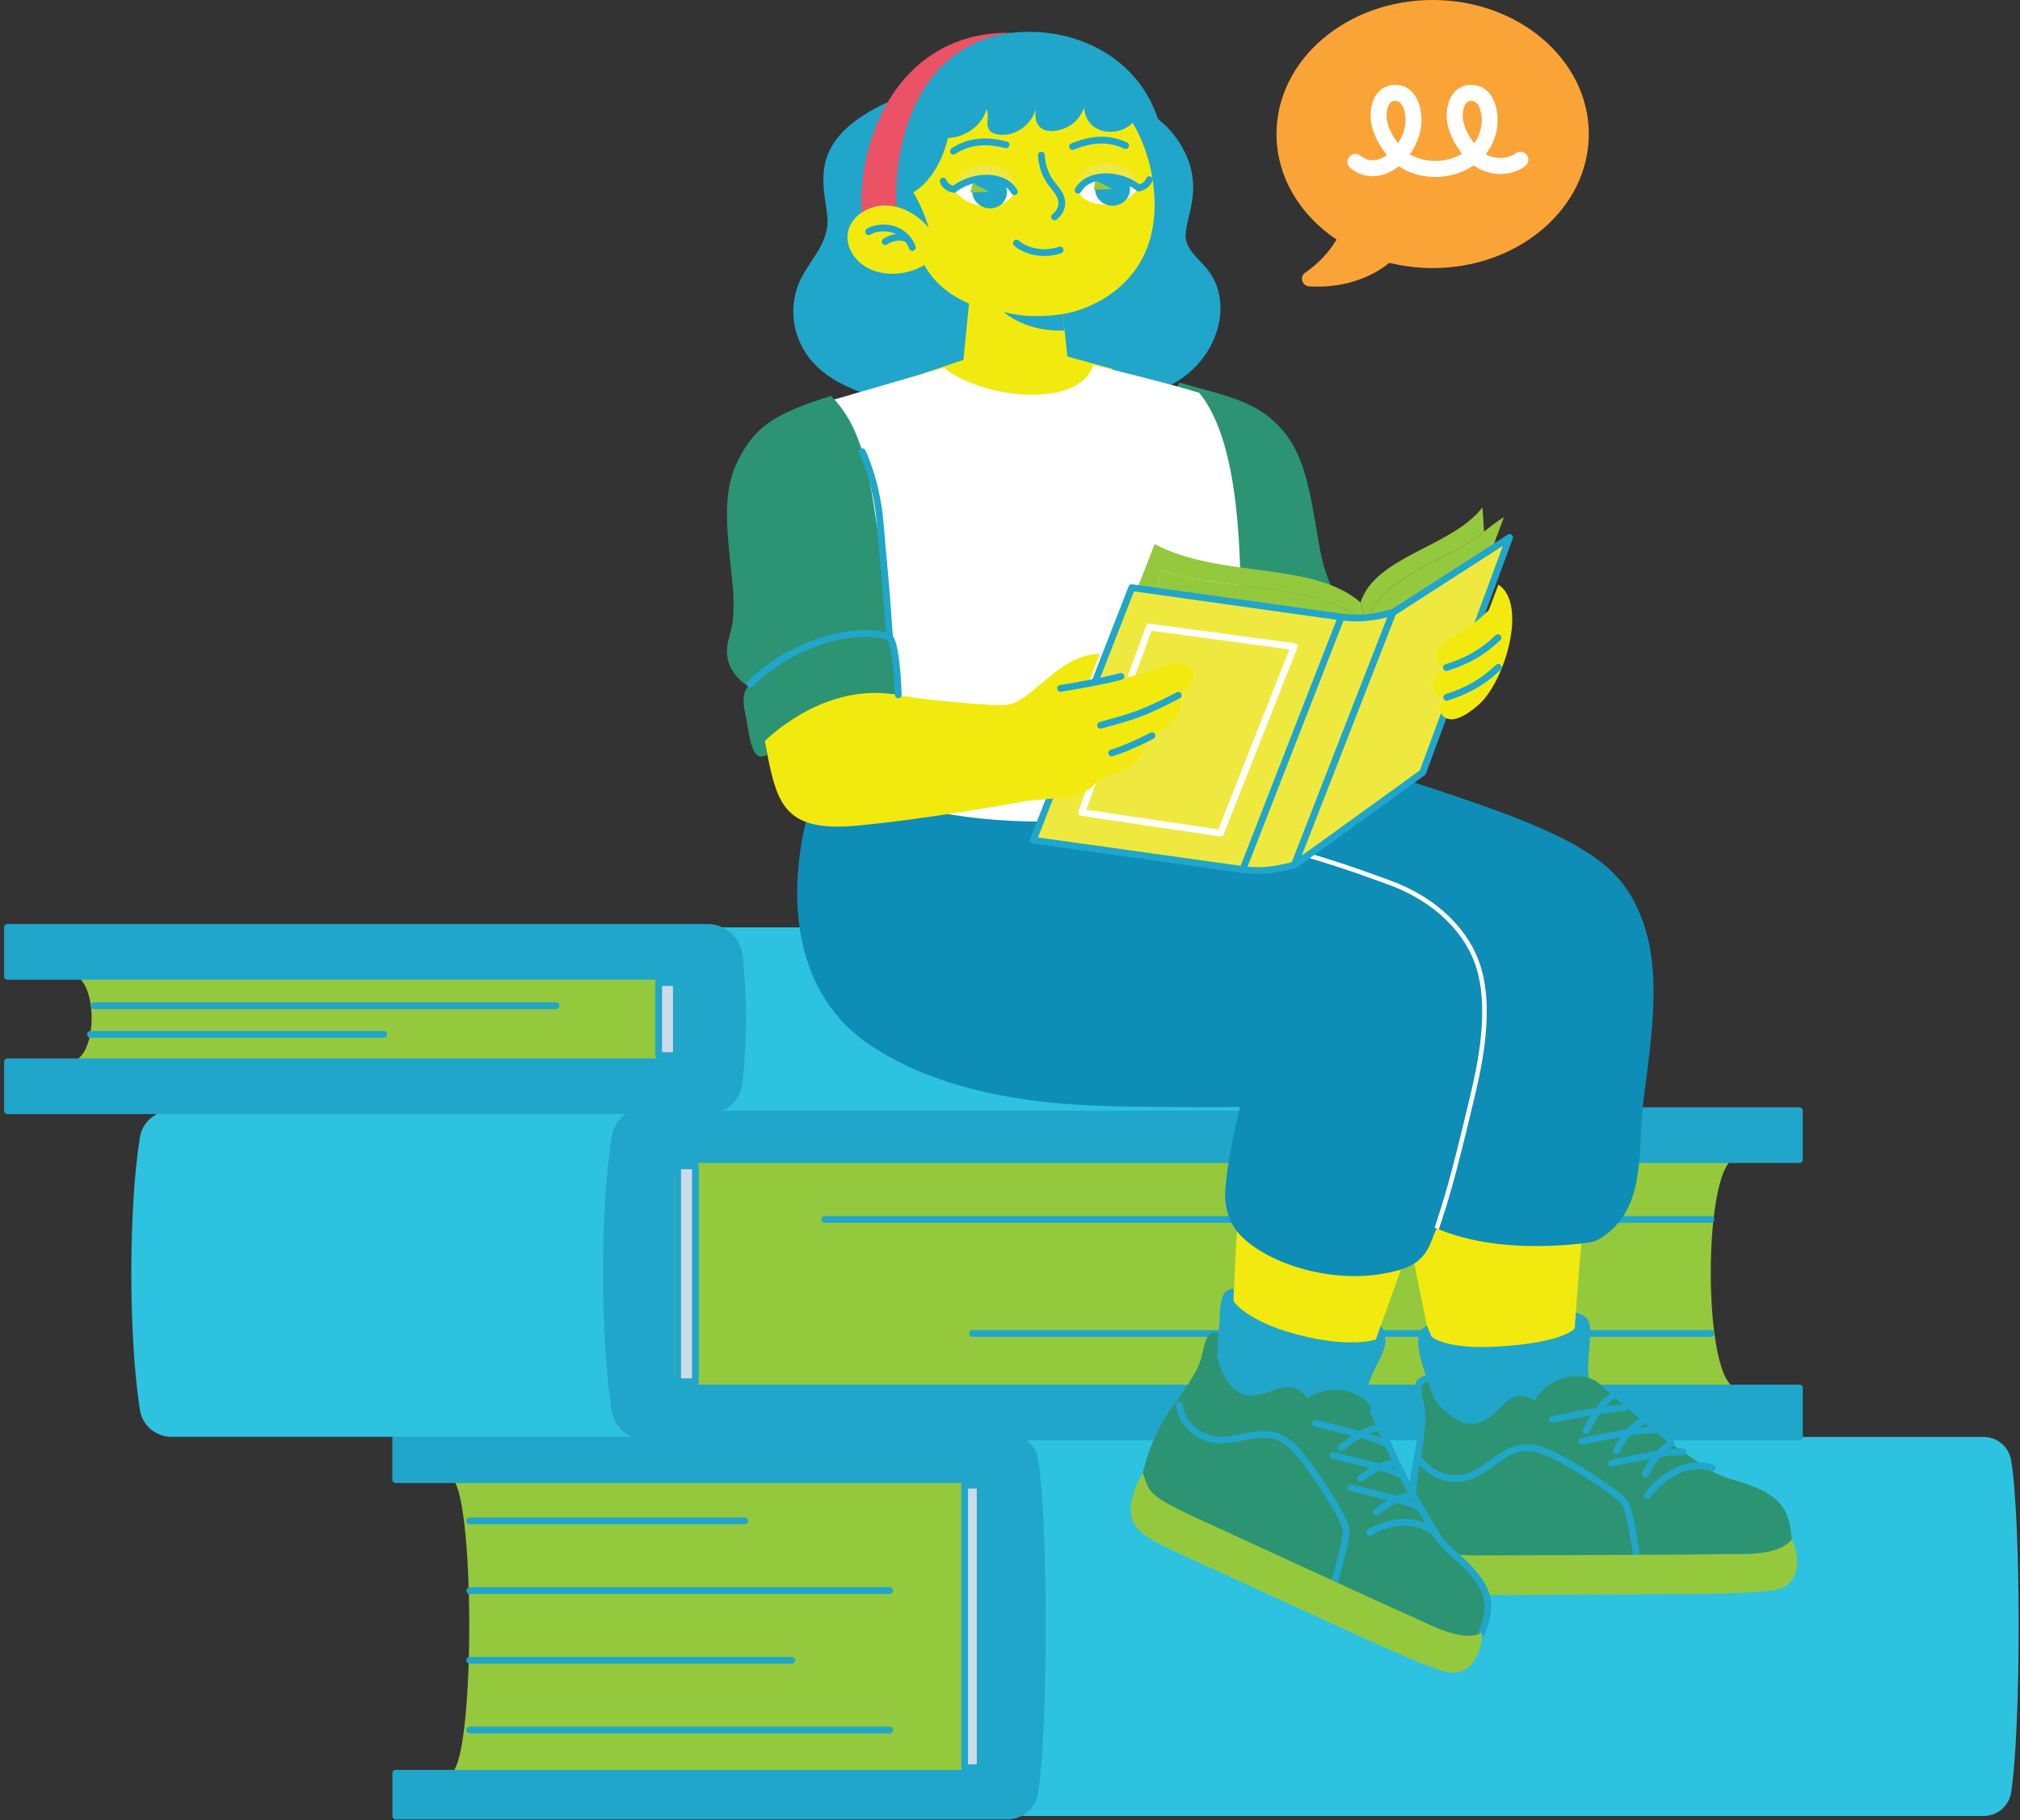 <svg xmlns="http://www.w3.org/2000/svg" width="446" height="402" viewBox="0 0 446 402" fill="none"><rect x="0" y="0" width="446" height="402" fill="#333333" stroke="none"/><g clip-path="url(#clip0_22_120)"><path d="M444.051 322.485C446.271 336.279 446.233 381.945 444.038 395.88C443.563 398.856 440.983 401.051 437.967 401.051H147.795V317.34H437.967C440.983 317.34 443.563 319.521 444.038 322.498L444.051 322.485Z" fill="#2DC2E0"></path><path d="M209.382 392.415H222.244V326.758H209.382V392.415Z" fill="#20A6CA" stroke="#20A6CA" stroke-width="1.5" stroke-linecap="round" stroke-linejoin="round"></path><path d="M99.274 326.335H217.058V391.607H99.274C105.051 391.607 105.051 326.335 99.274 326.335Z" fill="#95C93D"></path><path d="M87.375 326.758V317.327H222.41C225.427 317.327 228.007 319.509 228.482 322.485C230.702 336.279 230.664 381.945 228.469 395.88C227.994 398.856 225.414 401.051 222.397 401.051H87.388V391.62H217.07C220.806 380.687 220.742 337.87 217.07 326.771H87.388L87.375 326.758Z" fill="#20A6CA" stroke="#20A6CA" stroke-width="1.5" stroke-linecap="round" stroke-linejoin="round"></path><path d="M196.418 382.073H103.716" stroke="#20A6CA" stroke-width="1.5" stroke-linecap="round" stroke-linejoin="round"></path><path d="M174.815 366.676H103.716" stroke="#20A6CA" stroke-width="1.5" stroke-linecap="round" stroke-linejoin="round"></path><path d="M196.418 351.266H103.716" stroke="#20A6CA" stroke-width="1.5" stroke-linecap="round" stroke-linejoin="round"></path><path d="M164.43 335.868H103.716" stroke="#20A6CA" stroke-width="1.5" stroke-linecap="round" stroke-linejoin="round"></path><path d="M212.989 390.401H216.416V327.977H212.989V390.401Z" fill="#CDDBE8" stroke="#20A6CA" stroke-width="1.5" stroke-linecap="round" stroke-linejoin="round"></path><path d="M30.884 251.183C28.343 266.965 28.381 295.463 30.897 311.399C31.436 314.812 34.401 317.314 37.854 317.314H328.141V245.28H37.829C34.376 245.28 31.423 247.782 30.872 251.183H30.884Z" fill="#2DC2E0"></path><path d="M157.665 256.084H142.942V307.447H157.665V256.084Z" fill="#20A6CA" stroke="#20A6CA" stroke-width="1.5" stroke-linecap="round" stroke-linejoin="round"></path><path d="M383.67 255.597H148.86V306.536H383.67C375.737 306.536 375.737 255.597 383.67 255.597Z" fill="#95C93D"></path><path d="M397.288 256.084V245.293H142.75C139.297 245.293 136.344 247.795 135.792 251.195C133.251 266.978 133.289 295.476 135.805 311.412C136.344 314.825 139.31 317.327 142.762 317.327H397.288V306.536H148.86C144.585 294.026 144.649 268.8 148.86 256.084H397.288Z" fill="#20A6CA" stroke="#20A6CA" stroke-width="1.5" stroke-linecap="round" stroke-linejoin="round"></path><path d="M182.105 269.313H377.752" stroke="#20A6CA" stroke-width="1.5" stroke-linecap="round" stroke-linejoin="round"></path><path d="M214.722 294.475H377.752" stroke="#20A6CA" stroke-width="1.5" stroke-linecap="round" stroke-linejoin="round"></path><path d="M153.532 257.47H149.617V305.15H153.532V257.47Z" fill="#CDDBE8" stroke="#20A6CA" stroke-width="1.5" stroke-linecap="round" stroke-linejoin="round"></path><path d="M361.617 210.7C362.875 220.26 362.875 229.819 361.604 239.365C361.065 242.778 358.1 245.28 354.647 245.28H70.816V204.798H354.673C358.126 204.798 361.104 207.287 361.63 210.7H361.617Z" fill="#2DC2E0"></path><path d="M141.274 235.413H155.997V215.602H141.274V235.413Z" fill="#20A6CA" stroke="#20A6CA" stroke-width="1.5" stroke-linecap="round" stroke-linejoin="round"></path><path d="M15.275 215.114H150.08V234.489H15.275C21.886 234.489 21.886 215.114 15.275 215.114Z" fill="#95C93D"></path><path d="M1.656 215.602V204.811H156.202C159.655 204.811 162.607 207.313 163.159 210.713C164.25 220.17 164.212 229.716 163.147 239.378C162.607 242.791 159.642 245.293 156.189 245.293H1.656V234.502H150.079C154.354 221.992 154.29 228.318 150.079 215.615H1.656V215.602Z" fill="#20A6CA" stroke="#20A6CA" stroke-width="1.5" stroke-linecap="round" stroke-linejoin="round"></path><path d="M84.744 228.433H19.974" stroke="#20A6CA" stroke-width="1.5" stroke-linecap="round" stroke-linejoin="round"></path><path d="M122.751 222.107H20.756" stroke="#20A6CA" stroke-width="1.5" stroke-linecap="round" stroke-linejoin="round"></path><path d="M145.42 233.104H149.335V216.988H145.42V233.104Z" fill="#CDDBE8" stroke="#20A6CA" stroke-width="1.5" stroke-linecap="round" stroke-linejoin="round"></path><path d="M353.749 230.229C356.534 203.22 351.259 191.62 331.183 182.921C311.698 174.478 306.859 173.105 255.065 161.044H195.159C182.875 192.762 187.535 213.895 210.511 227.317C238.905 243.907 283.356 240.841 292.957 240.841C302.559 240.841 310.864 240.712 310.864 240.712C309.683 243.587 307.757 250.862 308.938 259.805C310.235 269.621 313.135 283.44 315.061 292.756C315.934 296.99 319.13 309.641 316.948 315.98C314.496 323.114 313.187 333.802 315.51 337.228C317.397 340.026 321.492 341.578 335.445 341.36C340.656 341.283 369.884 340.924 378.073 340.924C386.262 340.924 389.369 341.232 391.666 336.818C394.477 331.416 381.629 329.17 378.586 327.528C369.909 322.832 363.568 318.88 356.534 312.618C348.627 305.574 346.021 303.47 347.703 293.371C347.703 293.371 348.55 280.553 349.282 272.842C351.336 250.9 352.119 246.191 353.762 230.242L353.749 230.229Z" fill="#F2EA0F"></path><path d="M321.761 234.707C318.283 237.056 314.65 239.327 310.863 240.712" stroke="#20A6CA" stroke-width="1.5" stroke-linecap="round" stroke-linejoin="round"></path><path d="M315.061 292.756C311.698 294.18 313.367 299.646 315.228 305.073C315.228 305.073 317.128 312.002 315.382 319.059C313.636 326.129 311.993 336.933 315.78 339.525C319.567 342.13 323.379 342.72 343.596 342.887C363.812 343.054 377.868 343.618 383.798 343.22C389.716 342.81 395.004 340.218 393.156 334.636C391.307 329.055 385.736 329.068 379.999 326.976C374.261 324.885 362.978 316.378 357.022 311.476C351.066 306.562 350.655 305.6 350.655 302.238C350.655 298.876 351.246 295.951 351.079 293.012C350.925 290.33 347.947 289.907 347.947 289.907L347.703 293.359C347.703 293.359 345.547 296.451 331.003 297.362C319.015 298.119 316.062 295.168 316.062 295.168L315.061 292.756Z" fill="#20A6CA"></path><path d="M383.066 326.925C377.303 325.257 376.597 323.845 371.604 320.638C365.814 316.929 355.507 307.781 353.145 305.612C350.077 302.79 342.504 303.277 338.859 309.231C337.588 308.602 336.253 308.089 334.905 308.384C333.634 308.653 332.569 309.603 331.555 310.514C329.681 312.208 326.934 315.749 322.801 314.055C319.014 312.503 316.781 309.077 316.781 309.077L315.022 304.483C312.494 304.945 312.956 306.973 313.636 310.103C314.06 312.054 314.265 313.773 313.302 319.817C312.609 324.192 310.863 329.491 312.789 339.435C313.533 344.876 318.449 345.851 326.023 345.812C335.778 345.761 368.741 345.581 368.741 345.581C375.737 345.543 383.952 345.504 388.175 345.479C392.398 345.453 395.671 341.617 395.581 339.987C395.209 332.776 392.526 329.658 383.053 326.912L383.066 326.925Z" fill="#2C9473"></path><path d="M315.022 304.483C312.494 304.945 312.956 306.972 313.636 310.103C314.06 312.054 314.265 313.773 313.302 319.816C312.609 324.192 310.863 329.491 312.789 339.435" stroke="#20A6CA" stroke-width="1.5" stroke-linecap="round" stroke-linejoin="round"></path><path d="M363.735 330.312C366.572 326.181 372.669 322.242 378.06 324.218" stroke="#20A6CA" stroke-width="1.5" stroke-linecap="round" stroke-linejoin="round"></path><path d="M368.934 318.79C366.379 320.368 364.954 322.37 363.234 325.603" stroke="#20A6CA" stroke-width="1.5" stroke-linecap="round" stroke-linejoin="round"></path><path d="M371.604 320.638C368.305 320.497 363.659 321.587 355.79 323.101" stroke="#20A6CA" stroke-width="1.5" stroke-linecap="round" stroke-linejoin="round"></path><path d="M362.413 313.978C359.858 315.557 358.652 317.148 356.932 320.381" stroke="#20A6CA" stroke-width="1.5" stroke-linecap="round" stroke-linejoin="round"></path><path d="M365.083 315.826C361.784 315.685 357.137 316.775 349.269 318.29" stroke="#20A6CA" stroke-width="1.5" stroke-linecap="round" stroke-linejoin="round"></path><path d="M356.021 308.384C353.467 309.962 351.913 312.747 350.193 315.967" stroke="#20A6CA" stroke-width="1.5" stroke-linecap="round" stroke-linejoin="round"></path><path d="M358.549 311.014C355.251 310.873 350.604 311.964 342.735 313.478" stroke="#20A6CA" stroke-width="1.5" stroke-linecap="round" stroke-linejoin="round"></path><path d="M312.969 321.869C313.713 323.024 315.497 324.602 316.691 325.283C319.079 326.643 321.941 326.912 324.496 326.001C328.513 324.577 331.594 320.484 335.766 319.791C338.795 319.29 341.811 320.689 344.571 322.19C349.68 324.949 357.702 330.107 358.742 331.865C359.782 333.623 360.655 339.127 361.489 344.439" stroke="#20A6CA" stroke-width="1.5" stroke-linecap="round" stroke-linejoin="round"></path><path d="M392.757 350.932C389.009 352.087 370.872 352.023 370.872 352.023C370.872 352.023 336.368 352.202 328.474 352.254C320.58 352.292 316.383 352.036 314.355 348.93C313.161 347.096 312.493 344.157 312.801 339.435C316.1 342.656 315.266 343.567 328.757 343.503C342.247 343.426 372.54 343.387 379.69 343.233C384.67 343.131 392.411 343.836 395.607 340C396.788 341.745 398.482 349.187 392.77 350.945L392.757 350.932Z" fill="#95C93D"></path><path d="M325.702 235.413C331.388 218.592 330.901 197.215 314.471 189.567C288.105 177.275 262.895 173.118 211.102 161.057H186.059C173.775 192.775 175.572 216.962 198.42 230.614C219.163 243.009 248.326 240.61 257.915 240.854C271.958 241.213 273.074 241.213 278.799 241.213C278.799 241.213 275.667 245.794 274.73 252.094C273.28 261.884 272.24 289.907 272.022 294.873C270.546 299.492 269.827 302.289 269.031 303.328C267.362 305.535 256.067 315.993 256.477 324.898C256.593 327.387 263.499 330.749 265.604 332.083C281.187 340.988 298.387 349.084 303.983 351.907C308.784 354.319 313.983 357.733 319.502 357.925C320.966 357.976 322.532 357.771 323.635 356.809C324.765 355.821 325.176 354.191 324.958 352.703C324.739 351.227 323.956 349.88 323.032 348.699C321.171 346.313 318.694 344.478 316.524 342.361C312.314 338.229 308.848 333.161 306.05 327.99C302.995 322.331 298.862 315.531 299.748 308.846C300.287 304.817 310.158 278.167 312.327 271.918C317.102 258.15 321.595 247.551 325.689 235.439L325.702 235.413Z" fill="#F2EA0F"></path><path d="M272.446 284.659C268.8 284.531 269.596 289.381 269.006 295.078C269.006 295.078 267.812 302.161 263.242 307.832C258.673 313.504 252.64 322.614 254.976 326.566C257.312 330.518 260.521 332.673 278.774 341.334C297.027 349.995 309.555 356.437 315.087 358.567C320.632 360.697 326.511 360.555 327.191 354.73C327.872 348.905 322.814 346.557 318.489 342.245C314.163 337.934 307.527 325.475 304.189 318.508C300.852 311.54 301.237 309.731 301.969 306.446C302.7 303.162 305.267 299.761 305.768 297.118C306.269 294.475 304.882 292.717 304.882 292.717L303.804 295.809C303.804 295.809 298.131 297.811 286.54 294.757C274.923 291.691 272.317 287.29 272.317 287.29L272.433 284.672L272.446 284.659Z" fill="#20A6CA"></path><path d="M289.697 235.195C286.218 237.543 282.585 239.814 278.799 241.2" stroke="#20A6CA" stroke-width="1.5" stroke-linecap="round" stroke-linejoin="round"></path><path d="M321.312 343.477C316.781 339.538 316.742 337.96 313.572 332.943C309.888 327.143 304.394 314.504 303.175 311.54C301.583 307.691 294.51 304.945 288.695 308.807C287.81 307.704 286.809 306.677 285.474 306.369C284.203 306.074 282.842 306.485 281.533 306.896C279.12 307.653 275.141 309.693 272.098 306.421C269.313 303.418 268.735 299.364 268.735 299.364L269.069 294.462C266.579 293.808 266.155 295.848 265.449 298.979C265.013 300.929 264.474 302.571 261.047 307.64C258.569 311.322 254.744 315.39 252.318 325.218C250.701 330.466 254.744 333.418 261.637 336.587C270.507 340.654 300.466 354.371 300.466 354.371C306.82 357.283 314.291 360.709 318.129 362.467C321.967 364.225 326.549 362.121 327.165 360.607C329.874 353.909 328.757 349.957 321.312 343.477Z" fill="#2C9473"></path><path d="M327.165 360.62C329.874 353.922 328.757 349.97 321.312 343.49C316.781 339.551 316.743 337.973 313.572 332.956C309.888 327.156 304.394 314.517 303.175 311.553" stroke="#20A6CA" stroke-width="1.5" stroke-linecap="round" stroke-linejoin="round"></path><path d="M302.366 338.422C306.679 335.868 313.084 334.867 317.14 338.935" stroke="#20A6CA" stroke-width="1.5" stroke-linecap="round" stroke-linejoin="round"></path><path d="M311.929 330.158C308.951 330.518 306.807 331.724 303.894 333.931" stroke="#20A6CA" stroke-width="1.5" stroke-linecap="round" stroke-linejoin="round"></path><path d="M313.572 332.956C310.645 331.442 305.96 330.466 298.194 328.529" stroke="#20A6CA" stroke-width="1.5" stroke-linecap="round" stroke-linejoin="round"></path><path d="M308.04 323.037C305.062 323.396 303.304 324.333 300.377 326.527" stroke="#20A6CA" stroke-width="1.5" stroke-linecap="round" stroke-linejoin="round"></path><path d="M309.682 325.834C306.756 324.32 302.07 323.345 294.305 321.408" stroke="#20A6CA" stroke-width="1.5" stroke-linecap="round" stroke-linejoin="round"></path><path d="M304.6 315.274C301.622 315.634 299.029 317.494 296.115 319.701" stroke="#20A6CA" stroke-width="1.5" stroke-linecap="round" stroke-linejoin="round"></path><path d="M305.794 318.726C302.867 317.212 298.182 316.237 290.416 314.299" stroke="#20A6CA" stroke-width="1.5" stroke-linecap="round" stroke-linejoin="round"></path><path d="M260.393 310.27C260.585 311.63 261.022 312.913 261.817 314.03C263.409 316.262 265.899 317.712 268.595 317.969C272.844 318.379 277.362 315.954 281.444 317.083C284.409 317.905 286.54 320.445 288.426 322.96C291.892 327.618 297.001 335.663 297.194 337.703C297.399 339.73 295.859 345.094 294.382 350.265" stroke="#20A6CA" stroke-width="1.5" stroke-linecap="round" stroke-linejoin="round"></path><path d="M319.977 369.345C316.088 368.806 299.671 361.107 299.671 361.107C299.671 361.107 268.299 346.736 261.124 343.451C253.949 340.167 250.239 338.165 249.713 334.495C249.405 332.327 250.034 329.376 252.306 325.231C253.936 329.543 252.793 330.017 265.052 335.637C277.31 341.257 304.805 353.973 311.351 356.847C315.908 358.849 322.634 362.75 327.153 360.62C327.486 362.711 325.895 370.166 319.964 369.345H319.977Z" fill="#95C93D"></path><path d="M361.72 200.974C357.779 192.172 351.079 186.501 329.72 178.751C308.36 171.001 271.521 160.389 271.521 160.389L186.059 161.044C173.71 182.254 169.693 215.538 191.822 230.601C213.233 245.178 243.526 244.267 255.707 244.446C267.888 244.626 273.883 244.446 273.883 244.446C273.883 244.446 271.341 253.402 270.546 262.525C270.032 268.415 273.087 271.892 273.087 271.892C278.44 278.667 294.96 284.659 309.298 280.374C315.433 278.539 315.767 274.138 317.205 271.289C332.21 277.743 351.798 274.24 351.798 274.24C351.798 274.24 359.525 271.623 361.361 260.652C362.773 252.209 361.669 251.837 363.209 240.379C365.391 224.045 366.533 211.727 361.72 200.974Z" fill="#0E8DB7"></path><path d="M272.946 184.807C283.421 187.437 289.659 188.592 306.898 194.957C317.192 198.755 324.162 205.876 326.537 213.895C329.592 224.199 326.126 237.774 324.804 243.33C320.709 260.639 319.169 265.438 317.218 271.289" stroke="white" stroke-miterlimit="10"></path><path d="M281.521 231.436C277.439 235.221 274.576 240.315 273.485 245.781Z" fill="#0E8DB7"></path><path d="M257.132 34.888C257.645 50.709 242.075 64.605 225.529 65.529C208.971 66.453 194.839 54.378 193.966 38.583C193.08 22.775 206.712 9.097 223.193 7.25C240.06 5.351 256.516 15.59 257.145 34.901L257.132 34.888Z" fill="#20A6CA"></path><path d="M266.412 59.28C264.654 57.188 262.215 55.315 261.842 52.762C261.213 48.527 266.22 42.086 261.162 32.784C257.144 25.393 249.995 22.429 243.859 20.966H204.388C199.254 20.568 193.824 23.276 189.742 26.06C177.497 34.452 183.183 44.049 182.67 49.759C182.297 53.916 179.243 57.201 177.189 60.871C175.032 64.733 174.557 69.404 175.905 73.715C178.087 80.682 183.799 84.442 190.936 86.931C209.548 93.411 229.906 93.167 248.519 88.586C252.78 87.534 257.016 86.174 260.533 83.826C264.743 81.016 267.773 76.82 268.954 72.15C270.045 67.838 269.467 62.911 266.399 59.267L266.412 59.28Z" fill="#20A6CA"></path><path d="M245.631 81.452L235.67 78.745L234.656 69.365C240.83 68.403 258.582 61.769 254.257 38.314C253.384 33.605 251.574 29.332 249.173 25.701C241.908 15.243 223.155 11.753 210.139 17.887C211.551 37.621 201.642 42.458 201.642 42.458C203.105 44.935 204.26 47.591 205.069 50.324C202.733 47.565 199.318 45.448 195.609 45.358C191.886 45.268 188.01 47.629 187.24 51.106C186.482 54.545 188.96 58.125 192.323 59.537C195.686 60.961 200.178 60.82 204.119 58.536C205.813 61.833 209.228 65.041 213.951 67.03L212.719 79.489L203.952 82.427V93.334H245.631V81.452Z" fill="#F2EA0F"></path><path d="M206.172 27.895C205.992 28.613 205.826 29.473 206.429 29.999C206.775 30.282 207.276 30.384 207.751 30.436C212.423 30.949 216.736 28.075 217.814 24.161C218.546 25.611 217.468 27.459 218.482 28.78C219.419 29.999 222.102 29.974 223.668 29.396C226.248 28.434 228.199 26.317 228.661 23.943C228.545 25.354 228.481 26.92 229.547 27.998C230.907 29.396 233.474 29.063 235.323 28.229C237.235 27.369 238.506 25.957 239.353 23.789C239.52 25.996 240.752 28.075 243.191 28.819C245.63 29.563 248.595 28.819 250.097 27.035C251.034 25.906 251.381 24.482 251.368 23.096C251.342 18.041 246.927 13.575 241.561 11.458C236.196 9.341 230.073 9.174 224.181 9.534C222.564 9.636 220.934 9.765 219.342 10.008C216.556 10.432 215.992 10.752 213.45 11.792C210.755 12.908 208.2 16.45 208.226 19.016C208.252 22.493 207.045 24.482 206.159 27.908L206.172 27.895Z" fill="#20A6CA"></path><path d="M224.426 53.685C226.672 55.661 230.613 56.393 234.053 55.212" stroke="#20A6CA" stroke-width="1.5" stroke-linecap="round" stroke-linejoin="round"></path><path d="M191.783 51.184C192.618 50.568 194.697 50.041 196.828 50.542C198.959 51.042 200.756 52.646 201.436 54.648" stroke="#20A6CA" stroke-width="1.5" stroke-linecap="round" stroke-linejoin="round"></path><path d="M195.454 53.365C196.07 52.916 198.252 51.735 200.434 52.839" stroke="#20A6CA" stroke-width="1.5" stroke-linecap="round" stroke-linejoin="round"></path><path d="M221.562 68.852C221.562 68.852 226.594 70.61 234.655 69.365L235.04 72.971C235.04 72.971 227.377 73.715 221.562 68.865V68.852Z" fill="#20A6CA"></path><path d="M229.932 34.272C230.021 36.235 230.638 38.288 231.729 39.931C232.691 41.38 234.232 42.664 234.424 44.511C234.553 45.807 233.885 47.116 232.845 47.899" stroke="#20A6CA" stroke-width="1.5" stroke-linecap="round" stroke-linejoin="round"></path><path d="M210.601 41.83C211.448 39.328 213.938 37.48 216.685 37.313C219.419 37.146 223.321 38.506 223.963 42.33C222.885 46.154 214.195 47.154 210.601 41.83Z" fill="white"></path><path d="M221.935 44.036C221.011 45.846 218.726 46.551 216.813 45.589C214.901 44.627 214.118 42.394 215.042 40.585C215.966 38.776 218.251 38.07 220.163 39.032C222.063 39.982 222.859 42.227 221.935 44.036Z" fill="#20A6CA"></path><path d="M214.773 40.482L218.482 42.317L214.221 42.535L214.773 40.482Z" fill="#95C93D"></path><path d="M217.827 36.286C215.068 36.145 211.384 37.788 210.601 41.278C215.016 37.903 222.025 38.224 224.207 42.073C224.181 38.917 221.652 36.479 217.827 36.299V36.286Z" fill="#EFE93F"></path><path d="M223.963 42.33C221.781 38.481 215.016 38.416 210.601 41.804" stroke="#20A6CA" stroke-width="1.5" stroke-linecap="round" stroke-linejoin="round"></path><path d="M208.239 39.995C208.612 40.97 209.561 41.701 210.601 41.791" stroke="#20A6CA" stroke-width="1.5" stroke-linecap="round" stroke-linejoin="round"></path><path d="M222.128 31.975C217.43 30.808 213.848 31.205 210.498 33.387" stroke="#20A6CA" stroke-width="1.5" stroke-linecap="round" stroke-linejoin="round"></path><path d="M236.812 32.36C241.305 30.551 244.912 30.461 248.532 32.155" stroke="#20A6CA" stroke-width="1.5" stroke-linecap="round" stroke-linejoin="round"></path><path d="M251.394 41.509C250.546 39.007 248.056 37.159 245.309 36.992C242.575 36.825 238.673 38.185 238.031 42.009C239.109 45.833 247.799 46.834 251.394 41.509Z" fill="white"></path><path d="M249.494 41.586C249.392 39.558 247.582 37.98 245.451 38.083C243.32 38.173 241.69 39.905 241.793 41.932C241.895 43.959 243.705 45.538 245.836 45.435C247.967 45.345 249.597 43.613 249.494 41.586Z" fill="#20A6CA"></path><path d="M241.51 41.919L245.643 41.753L241.831 39.815L241.51 41.919Z" fill="#95C93D"></path><path d="M244.154 35.979C246.914 35.837 250.598 37.48 251.381 40.97C246.965 37.595 239.957 37.916 237.774 41.765C237.8 38.609 240.329 36.171 244.154 35.991V35.979Z" fill="#EFE93F"></path><path d="M238.031 42.009C240.213 38.16 246.978 38.096 251.394 41.483" stroke="#20A6CA" stroke-width="1.5" stroke-linecap="round" stroke-linejoin="round"></path><path d="M253.755 39.674C253.383 40.649 252.433 41.38 251.394 41.47" stroke="#20A6CA" stroke-width="1.5" stroke-linecap="round" stroke-linejoin="round"></path><path d="M197.945 45.679C197.187 45.486 196.417 45.384 195.609 45.345C193.696 45.294 191.732 45.897 190.179 46.988C189.499 28.729 199.472 7.006 223.18 7.224C199.896 10.611 197.329 36.389 197.945 45.679Z" fill="#EB5266"></path><path d="M260.379 84.493C270.455 87.38 276.899 88.394 282.38 94.104C287.861 99.814 289.119 107.564 291.082 119.381C293.034 131.199 295.87 130.852 296.653 135.292C297.436 139.731 294.009 143.17 294.009 143.17C294.009 143.17 296.037 143.966 296.268 148.444C296.486 152.922 298.284 160.004 294.035 158.824L293.804 155.796C293.804 155.796 278.85 147.109 264.281 153.191L262.638 153.897C262.638 153.897 259.968 143.324 261.059 141.117C258.376 128.17 257.722 121.165 256.592 112.221C255.013 99.672 256.951 90.601 260.392 84.493H260.379Z" fill="#2C9473"></path><path d="M261.059 141.117C266.745 136.819 281.892 136.126 293.457 142.798" stroke="#20A6CA" stroke-width="1.5" stroke-linecap="round" stroke-linejoin="round"></path><path d="M241.331 80.605C241.331 80.605 240.342 86.546 229.74 87.124C219.137 87.714 210.319 83.094 208.381 81.195L183.415 88.458C183.415 88.458 182.118 107.281 184.698 127.285C187.278 147.289 184.698 141.425 182.298 165.791C182.298 165.791 188.408 181.42 230.882 181.458C268.723 181.497 274.679 168.293 274.743 167.716C274.743 167.716 274.628 149.945 274.037 134.124C273.703 125.399 274.281 98.222 264.769 86.739C256.773 84.301 241.357 80.593 241.357 80.593L241.331 80.605Z" fill="white"></path><path d="M301.659 137.357L300.401 133.046C303.649 122.794 320.631 120.805 327.319 112.042L327.665 117.379C321.298 123.346 305.087 126.618 301.659 137.357Z" fill="#95C93D"></path><path d="M327.665 117.379C321.298 123.346 305.086 126.618 301.659 137.358L282.688 189.426L311.62 168.999L332.055 114.21C332.055 114.21 330.527 115.083 327.665 117.392V117.379Z" fill="#95C93D"></path><path d="M301.66 137.358L300.402 133.046C289.735 123.808 269.698 127.875 254.937 120.177L241.292 154.885L245.297 156.861L256.721 126.028C267.837 130.339 289.928 128.145 301.647 137.358H301.66Z" fill="#95C93D"></path><path d="M256.72 126.028L245.296 156.861L236.362 181.458L282.688 189.426L301.659 137.357C289.927 128.132 267.849 130.339 256.733 126.028H256.72Z" fill="#95C93D"></path><path d="M296.14 136.267L249.892 129.774L228.135 185.551L274.383 192.031C279.864 192.698 282.675 191.71 285.781 191.056L307.539 135.279C304.432 135.946 301.621 136.934 296.14 136.254V136.267Z" fill="#EFE93F" stroke="#20A6CA" stroke-width="1.5" stroke-linecap="round" stroke-linejoin="round"></path><path d="M296.14 136.267L274.396 192.044" stroke="#20A6CA" stroke-width="1.5" stroke-linecap="round" stroke-linejoin="round"></path><path d="M307.538 135.279L333.3 118.701L314.123 170.603L285.794 191.056L307.538 135.279Z" fill="#EFE93F" stroke="#20A6CA" stroke-width="1.5" stroke-linecap="round" stroke-linejoin="round"></path><path d="M253.755 138.474L285.743 142.798L269.48 183.986L238.827 179.418L253.755 138.474Z" stroke="white" stroke-width="1.5" stroke-linecap="round" stroke-linejoin="round"></path><path d="M330.836 129.12L328.718 134.727C324.303 139.218 321.068 140.091 318.873 141.874C317.923 142.644 316.986 144.197 317.179 145.557C317.359 146.776 318.527 147.443 319.361 147.43C317.795 148.123 315.844 150.227 316.447 151.882C317.051 153.538 318.039 153.961 318.925 153.961C318.424 154.667 316.768 157.079 319.181 158.542C321.402 159.889 325.291 156.745 326.729 155.398C332.325 150.189 337.306 133.354 330.836 129.107V129.12Z" fill="#F2EA0F"></path><path d="M319.361 147.43C323.815 146.019 327.307 144.132 330.747 140.822" stroke="#20A6CA" stroke-width="1.5" stroke-linecap="round" stroke-linejoin="round"></path><path d="M319.412 154C323.866 152.588 327.358 150.702 330.798 147.391" stroke="#20A6CA" stroke-width="1.5" stroke-linecap="round" stroke-linejoin="round"></path><path d="M226.581 176.89C226.581 176.89 206.018 180.752 189.293 182.331C173.568 183.806 171.682 177.853 169.422 166.664C166.367 151.587 164.468 141.707 162.144 123.833C159.577 104.112 166.714 94.168 180.179 89.972C187.38 95.631 189.485 108.629 191.68 121.601C194.209 136.613 196.558 153.217 196.558 153.217C196.558 153.217 203.746 154.731 219.368 155.719C223.449 155.976 224.605 155 226.479 153.704C230.663 150.817 235.81 144.44 242.793 144.402L240.47 150.676C245.681 150.407 250.893 149.483 256.862 147.148C262.317 145.018 265.372 149.034 262.073 151.959C261.316 152.627 260.148 153.525 260.148 153.525C260.148 153.525 262.112 156.566 258.068 160.146C257.118 160.992 253.755 162.75 253.755 162.75C253.755 162.75 253.28 165.471 250.482 168.165C248.557 170.616 243.936 171.232 242.087 172.72C239.802 175.928 235.13 176.185 226.581 176.852V176.89Z" fill="#F2EA0F"></path><path d="M254.359 162.468C251.124 164.149 248.274 165.394 245.438 166.292" stroke="#20A6CA" stroke-width="1.5" stroke-linecap="round" stroke-linejoin="round"></path><path d="M247.492 149.38C243.911 150.368 237.467 151.497 234.155 152.024" stroke="#20A6CA" stroke-width="1.5" stroke-linecap="round" stroke-linejoin="round"></path><path d="M260.161 153.55C252.228 157.644 250.637 158.067 242.986 160.171" stroke="#20A6CA" stroke-width="1.5" stroke-linecap="round" stroke-linejoin="round"></path><path d="M183.453 87.444C170.655 91.486 166.92 94.219 163.185 101.199C159.449 108.179 160.322 115.981 161.631 127.888C162.941 139.795 160.117 140.219 160.553 144.71C160.99 149.201 165.225 151.587 165.225 151.587C165.225 151.587 163.48 152.896 164.481 157.271C165.482 161.647 165.662 168.935 169.436 166.664L168.845 163.687C168.845 163.687 180.898 151.292 196.571 153.23L198.355 153.473C198.355 153.473 198.073 142.58 196.43 140.732C195.531 127.542 194.261 120.613 192.939 111.708C191.077 99.198 188.433 92.41 183.478 87.457L183.453 87.444Z" fill="#2C9473"></path><path d="M198.329 153.461C198.329 153.461 198.047 142.567 196.404 140.719C195.505 127.529 195.056 124.578 194.337 115.596C193.567 106.152 190.384 99.762 190.384 99.762" stroke="#20A6CA" stroke-width="1.5" stroke-linecap="round" stroke-linejoin="round"></path><path d="M196.405 140.732C189.768 138.115 175.007 141.54 165.649 151.074" stroke="#20A6CA" stroke-width="1.5" stroke-linecap="round" stroke-linejoin="round"></path><path d="M288.169 60.229C291.07 58.241 293.496 55.636 295.1 52.916C287.039 47.501 281.841 39.071 281.841 29.602C281.841 13.255 297.283 0 316.318 0C335.354 0 350.796 13.255 350.796 29.602C350.796 45.948 335.354 59.203 316.318 59.203C313.007 59.203 309.811 58.792 306.768 58.048C302.109 61.795 295.755 63.668 289.055 63.245C287.489 63.142 286.86 61.115 288.156 60.229H288.169Z" fill="#FAA438"></path><path d="M310.068 37.428C309.657 37.236 309.246 36.992 308.848 36.697C308.168 37.249 307.449 37.711 306.679 38.07C303.727 39.469 300.62 39.122 298.156 37.108C297.398 36.492 297.283 35.376 297.899 34.631C298.515 33.874 299.632 33.759 300.376 34.375C301.801 35.542 303.419 35.709 305.164 34.888C305.536 34.708 305.896 34.49 306.242 34.246C304.433 32.065 303.021 29.268 302.7 26.817C302.443 24.88 302.725 22.172 304.279 20.401C305.241 19.311 306.525 18.733 308.001 18.733C312.044 18.733 313.854 22.634 313.854 26.496C313.854 29.127 312.866 31.847 311.274 34.08C311.39 34.157 311.518 34.221 311.634 34.272C315.01 36.056 319.502 35.927 322.814 33.964C321.119 31.834 319.823 29.165 319.502 26.817C319.245 24.88 319.528 22.172 321.081 20.401C322.031 19.311 323.327 18.733 324.803 18.733C328.847 18.733 330.657 22.634 330.657 26.496C330.657 29.345 329.732 31.95 328.025 34.054C328.141 34.118 328.243 34.182 328.359 34.233C330.515 35.221 332.98 35.068 334.649 33.849C335.432 33.271 336.536 33.438 337.113 34.221C337.691 35.003 337.524 36.107 336.741 36.684C334.02 38.686 330.233 38.981 326.87 37.428C326.369 37.185 325.869 36.877 325.381 36.505C325.163 36.659 324.932 36.8 324.688 36.954C322.339 38.365 319.605 39.084 316.884 39.084C314.496 39.084 312.121 38.532 310.042 37.428H310.068ZM306.936 22.724C306.307 23.442 306.011 24.931 306.191 26.355C306.409 28.023 307.411 30.038 308.681 31.667C309.695 30.102 310.324 28.254 310.324 26.496C310.324 26.329 310.299 22.262 308.001 22.262C307.539 22.262 307.218 22.403 306.936 22.724ZM323.764 22.724C323.135 23.442 322.839 24.931 323.019 26.355C323.237 28.01 324.226 30.025 325.471 31.642C326.562 30.192 327.152 28.447 327.152 26.496C327.152 26.329 327.127 22.262 324.829 22.262C324.367 22.262 324.046 22.403 323.764 22.724Z" fill="white"></path></g><defs><clipPath id="clip0_22_120"><rect width="445" height="402" fill="white" transform="translate(0.693)"></rect></clipPath></defs></svg>